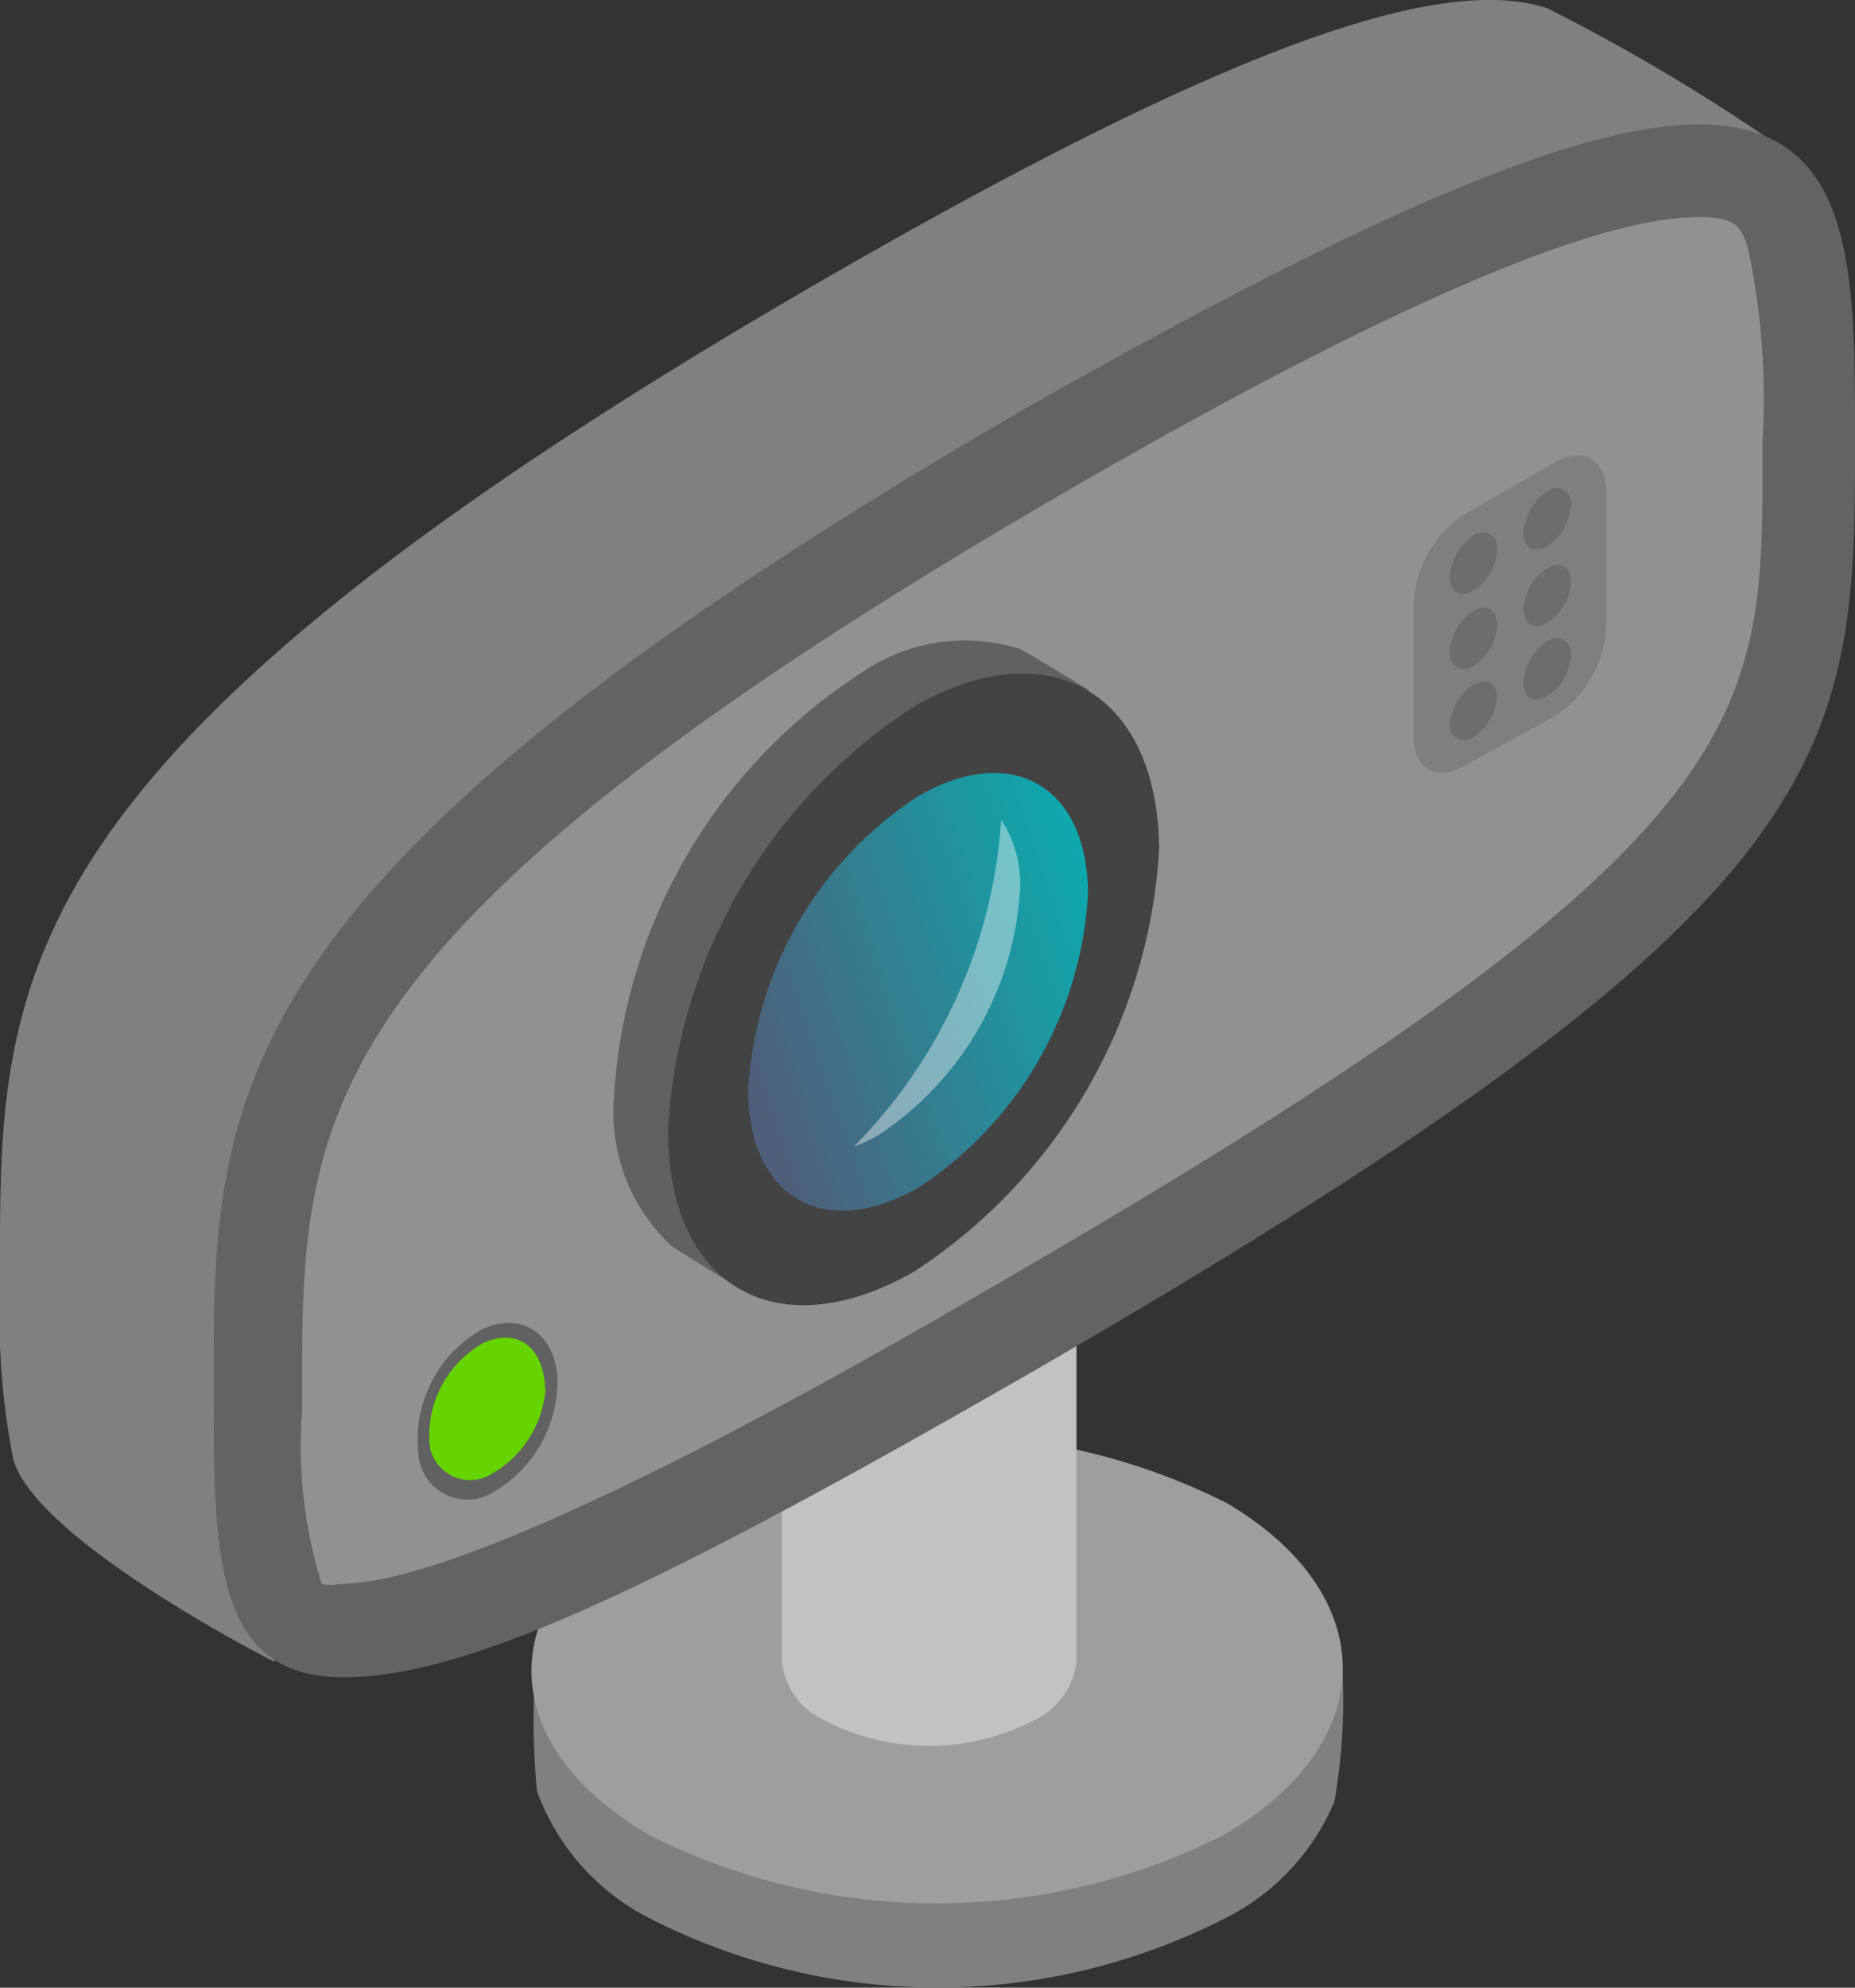 <?xml version="1.0" encoding="UTF-8"?> <svg xmlns="http://www.w3.org/2000/svg" xmlns:xlink="http://www.w3.org/1999/xlink" viewBox="0 0 22.66 24.27"><rect x="0" y="0" width="22.66" height="24.27" fill="#333333" stroke="none"/> <defs> <style>.cls-1{fill:gray;}.cls-2{fill:#9e9e9e;}.cls-3{fill:#c2c2c2;}.cls-4{fill:#919191;}.cls-5{fill:#636363;}.cls-6{fill:#7f7f7f;}.cls-7{fill:#6d6d6d;}.cls-8{fill:#616161;}.cls-9{fill:url(#linear-gradient);}.cls-10{fill:#434343;}.cls-11{fill:#fff;opacity:0.4;}.cls-12{fill:#66d400;}</style> <linearGradient id="linear-gradient" x1="3.84" y1="14.43" x2="19.34" y2="9.06" gradientUnits="userSpaceOnUse"> <stop offset="0.33" stop-color="#4f5e7a"></stop> <stop offset="0.68" stop-color="#00b8b8"></stop> </linearGradient> </defs> <title>2Ресурс 9</title> <g id="Слой_2" data-name="Слой 2"> <g id="Слой_2-2" data-name="Слой 2"> <path class="cls-1" d="M15,19.38a7.79,7.79,0,0,0-7,0c-.51.3-1.44.78-1.44.78a8.76,8.76,0,0,0,0,1.71,2.82,2.82,0,0,0,1.39,1.56,7.73,7.73,0,0,0,7,0A2.82,2.82,0,0,0,16.3,22a7.16,7.16,0,0,0,.1-1.59A15.56,15.56,0,0,0,15,19.38Z"></path> <path class="cls-2" d="M15,18.36a7.73,7.73,0,0,0-7,0C6,19.48,6,21.29,7.94,22.41a7.79,7.79,0,0,0,7,0C16.88,21.29,16.88,19.48,15,18.36Z"></path> <path class="cls-3" d="M12.62,6.39a2.78,2.78,0,0,0-2.54,0,.87.87,0,0,0-.53.76V20.28a.9.9,0,0,0,.53.73,2.78,2.78,0,0,0,2.54,0,.9.9,0,0,0,.53-.73V7.12h0A.9.9,0,0,0,12.62,6.39Z"></path> <path class="cls-1" d="M10.05,3.42C-.18,9.33,0,12,0,15.69a9.27,9.27,0,0,0,.16,2.12c.27,1,3.19,2.48,3.19,2.48a20.63,20.63,0,0,1,5.8-5.5c9.69-5.59,10-7.36,10-11.15,0-.8,2.58-1.86,2.58-1.86A23.72,23.72,0,0,0,18.9.1C17.65-.31,15.14.48,10.05,3.42Z"></path> <path class="cls-4" d="M20.75,2.09c-1.39,0-4,1.09-7.86,3.34C3.12,11.07,3.12,13.56,3.12,17v.2c0,2.33.25,2.7,1,2.7,1.26,0,3.85-1.16,8.17-3.65C22.09,10.62,22.09,9,22.09,5.6V5.4a9,9,0,0,0-.2-2.55A1,1,0,0,0,20.75,2.09Z"></path> <path class="cls-5" d="M20.75,1.52c-1.42,0-3.87,1-8.14,3.42-10.24,5.91-10,8.54-10,12.27,0,1.95.09,3.27,1.59,3.27S8,19.4,12.61,16.75C22.3,11.15,22.66,9.39,22.66,5.6,22.66,3.39,22.72,1.52,20.75,1.52Zm.78,4.08c0,3.22,0,4.69-9.49,10.16-1.53.89-6.2,3.58-7.89,3.58a.55.55,0,0,1-.22,0h0a5.62,5.62,0,0,1-.24-2.1V17c0-3.38,0-5.61,9.49-11.09,3.75-2.16,6.3-3.26,7.57-3.26h0c.47,0,.52.13.6.37a8.77,8.77,0,0,1,.18,2.37Z"></path> <path class="cls-6" d="M19,5.64l-1.11.64a1.38,1.38,0,0,0-.62,1.08V9c0,.39.28.55.62.35L19,8.74a1.38,1.38,0,0,0,.62-1.08V6C19.62,5.61,19.34,5.45,19,5.64Z"></path> <path class="cls-7" d="M18.9,7.83a.66.66,0,0,0-.29.51c0,.18.13.26.29.16a.63.63,0,0,0,.29-.5A.18.18,0,0,0,18.9,7.83Z"></path> <path class="cls-7" d="M18,8.36a.63.63,0,0,0-.29.5A.18.18,0,0,0,18,9a.66.66,0,0,0,.29-.5C18.28,8.34,18.15,8.27,18,8.36Z"></path> <path class="cls-7" d="M18.9,6.94a.63.63,0,0,0-.29.5c0,.18.13.26.29.16a.63.63,0,0,0,.29-.5C19.19,6.92,19.06,6.84,18.9,6.94Z"></path> <path class="cls-7" d="M18,7.46a.64.64,0,0,0-.29.5.18.18,0,0,0,.29.17.64.64,0,0,0,.29-.51C18.28,7.44,18.15,7.37,18,7.46Z"></path> <path class="cls-7" d="M18.9,6a.66.66,0,0,0-.29.5c0,.19.13.26.29.17a.64.64,0,0,0,.29-.5A.18.18,0,0,0,18.9,6Z"></path> <path class="cls-7" d="M18,6.54a.66.66,0,0,0-.29.51c0,.18.13.26.29.16a.63.63,0,0,0,.29-.5A.18.18,0,0,0,18,6.54Z"></path> <path class="cls-8" d="M10.5,8.23a6.62,6.62,0,0,0-3,5.17,2.23,2.23,0,0,0,.71,1.82l.85.53s-.35-.66.48-1.15a6.59,6.59,0,0,0,3-5.17.92.92,0,0,1,.77-1s-.77-.47-.86-.51A2.23,2.23,0,0,0,10.5,8.23Z"></path> <path class="cls-9" d="M11.07,9.18A5.27,5.27,0,0,0,8.68,13.3c0,1.52,1.07,2.13,2.39,1.37a5.25,5.25,0,0,0,2.38-4.11C13.45,9,12.38,8.43,11.07,9.18Z"></path> <path class="cls-10" d="M11.16,8.63a6.59,6.59,0,0,0-3,5.17c0,1.91,1.33,2.68,3,1.73a6.61,6.61,0,0,0,3-5.17C14.14,8.45,12.81,7.68,11.16,8.63Zm.06,5.87c-1.15.66-2.08.12-2.08-1.19a4.58,4.58,0,0,1,2.08-3.59c1.14-.66,2.07-.12,2.07,1.2A4.59,4.59,0,0,1,11.22,14.5Z"></path> <path class="cls-11" d="M10.43,14a2,2,0,0,0,.3-.14,3.86,3.86,0,0,0,1.73-3,1.41,1.41,0,0,0-.23-.85A6.25,6.25,0,0,1,10.43,14Z"></path> <path class="cls-8" d="M5.89,16.23a1.55,1.55,0,0,0-.78,1.52.6.6,0,0,0,.93.46,1.57,1.57,0,0,0,.77-1.32C6.81,16.31,6.4,16,5.89,16.23Z"></path> <path class="cls-12" d="M5.9,16.4a1.3,1.3,0,0,0-.65,1.26A.5.5,0,0,0,6,18,1.31,1.31,0,0,0,6.66,17C6.66,16.46,6.33,16.2,5.9,16.4Z"></path> </g> </g> </svg> 